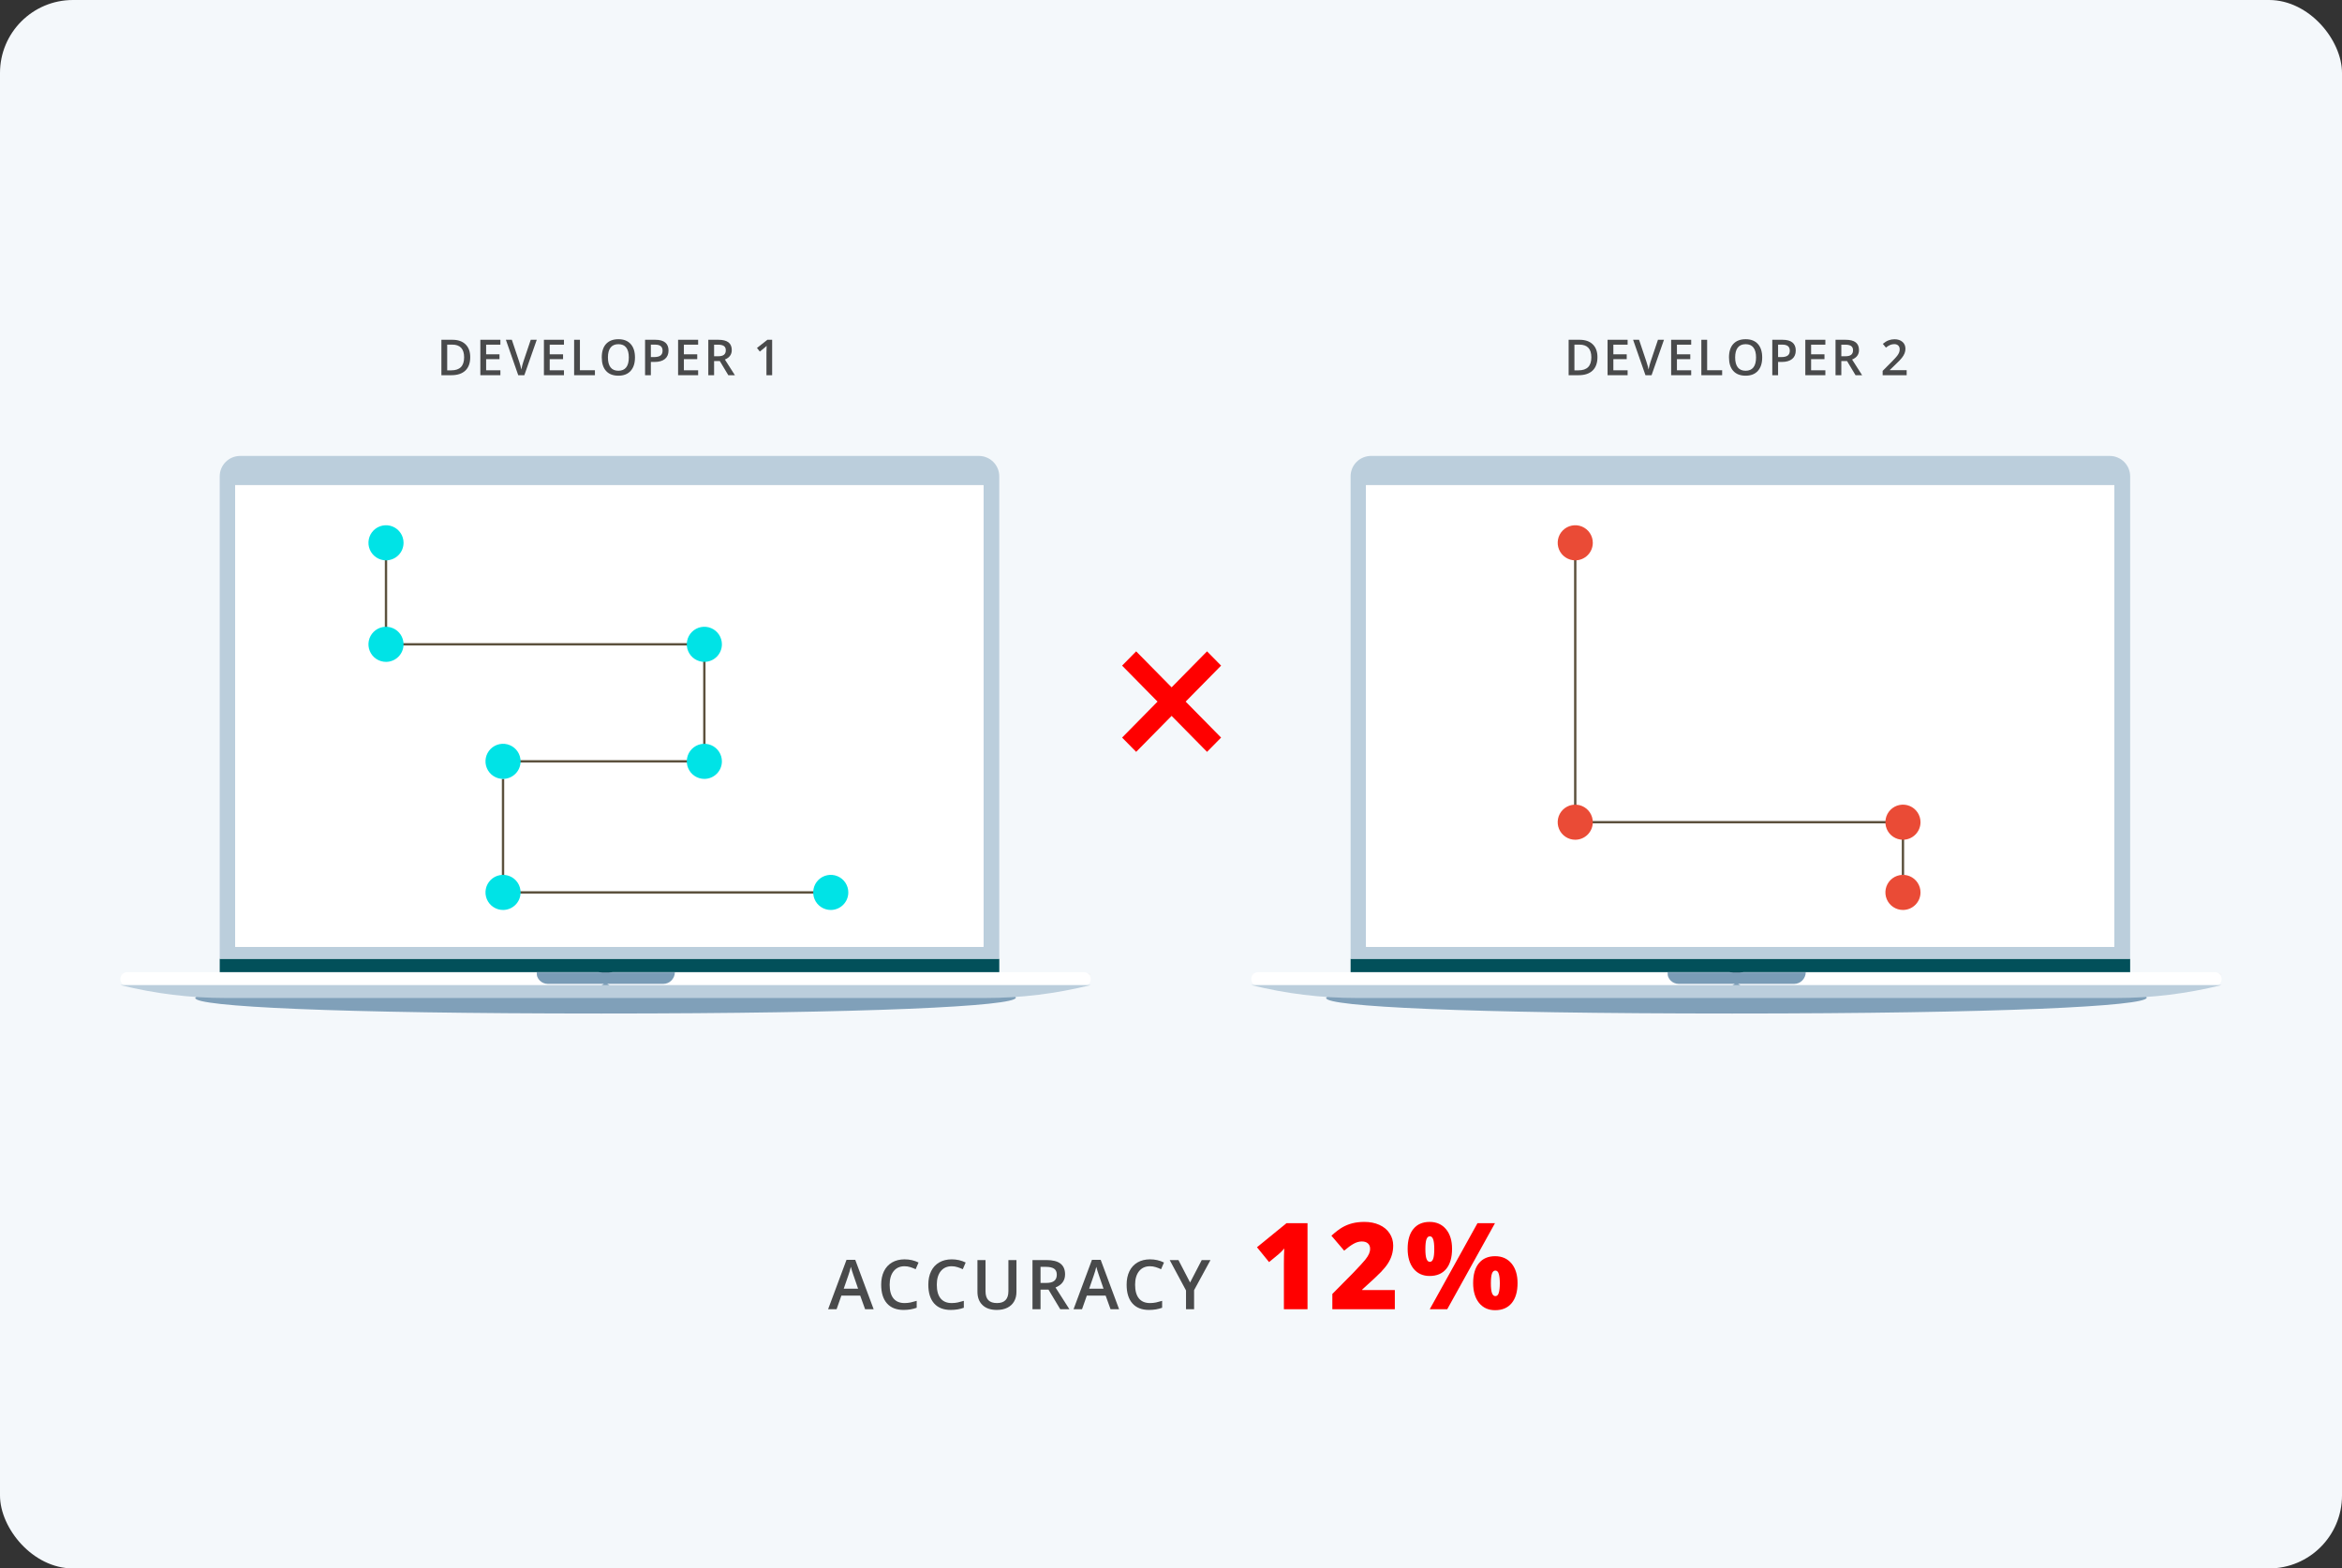 <svg width="642" height="430" viewBox="0 0 642 430" fill="none" xmlns="http://www.w3.org/2000/svg">
<rect x="0" y="0" width="642" height="430" fill="#333333" stroke="none"/>
<rect width="642" height="430" rx="20" fill="#F4F8FB"/>
<path d="M237.149 358.946L235.802 355.2H230.645L229.325 358.946H227L232.047 345.401H234.446L239.493 358.946H237.149ZM235.221 353.299L233.957 349.627C233.865 349.381 233.736 348.993 233.569 348.464C233.41 347.935 233.299 347.548 233.237 347.302C233.071 348.058 232.828 348.886 232.508 349.784L231.29 353.299H235.221Z" fill="black" fill-opacity="0.7"/>
<path d="M247.958 347.154C246.691 347.154 245.694 347.603 244.968 348.501C244.242 349.399 243.879 350.639 243.879 352.22C243.879 353.874 244.227 355.126 244.922 355.975C245.623 356.824 246.635 357.248 247.958 357.248C248.53 357.248 249.083 357.193 249.619 357.082C250.154 356.965 250.71 356.818 251.289 356.639V358.531C250.231 358.931 249.031 359.131 247.69 359.131C245.716 359.131 244.199 358.534 243.141 357.341C242.083 356.141 241.554 354.428 241.554 352.201C241.554 350.799 241.81 349.572 242.32 348.52C242.837 347.468 243.581 346.662 244.553 346.102C245.525 345.543 246.666 345.263 247.976 345.263C249.354 345.263 250.627 345.552 251.796 346.13L251.003 347.966C250.547 347.751 250.064 347.563 249.554 347.403C249.05 347.237 248.517 347.154 247.958 347.154Z" fill="black" fill-opacity="0.7"/>
<path d="M260.879 347.154C259.612 347.154 258.615 347.603 257.889 348.501C257.164 349.399 256.801 350.639 256.801 352.22C256.801 353.874 257.148 355.126 257.843 355.975C258.544 356.824 259.556 357.248 260.879 357.248C261.451 357.248 262.005 357.193 262.54 357.082C263.075 356.965 263.632 356.818 264.21 356.639V358.531C263.152 358.931 261.952 359.131 260.611 359.131C258.637 359.131 257.12 358.534 256.062 357.341C255.004 356.141 254.475 354.428 254.475 352.201C254.475 350.799 254.731 349.572 255.241 348.52C255.758 347.468 256.502 346.662 257.474 346.102C258.446 345.543 259.587 345.263 260.897 345.263C262.275 345.263 263.548 345.552 264.717 346.13L263.924 347.966C263.469 347.751 262.986 347.563 262.475 347.403C261.971 347.237 261.439 347.154 260.879 347.154Z" fill="black" fill-opacity="0.7"/>
<path d="M278.635 345.456V354.185C278.635 355.181 278.42 356.055 277.989 356.805C277.565 357.55 276.946 358.125 276.134 358.531C275.329 358.931 274.363 359.131 273.237 359.131C271.564 359.131 270.263 358.688 269.334 357.802C268.405 356.916 267.941 355.698 267.941 354.148V345.456H270.155V353.991C270.155 355.105 270.414 355.926 270.931 356.455C271.447 356.984 272.241 357.248 273.311 357.248C275.39 357.248 276.43 356.156 276.43 353.973V345.456H278.635Z" fill="black" fill-opacity="0.7"/>
<path d="M285.236 351.731H286.767C287.795 351.731 288.539 351.54 289 351.159C289.462 350.777 289.692 350.211 289.692 349.461C289.692 348.698 289.443 348.151 288.945 347.819C288.447 347.486 287.696 347.32 286.694 347.32H285.236V351.731ZM285.236 353.558V358.946H283.03V345.456H286.841C288.582 345.456 289.871 345.782 290.707 346.434C291.544 347.087 291.962 348.071 291.962 349.387C291.962 351.066 291.089 352.263 289.342 352.976L293.152 358.946H290.643L287.413 353.558H285.236Z" fill="black" fill-opacity="0.7"/>
<path d="M304.431 358.946L303.084 355.2H297.926L296.607 358.946H294.282L299.329 345.401H301.728L306.775 358.946H304.431ZM302.503 353.299L301.239 349.627C301.146 349.381 301.017 348.993 300.851 348.464C300.691 347.935 300.58 347.548 300.519 347.302C300.353 348.058 300.11 348.886 299.79 349.784L298.572 353.299H302.503Z" fill="black" fill-opacity="0.7"/>
<path d="M315.239 347.154C313.972 347.154 312.976 347.603 312.25 348.501C311.524 349.399 311.161 350.639 311.161 352.22C311.161 353.874 311.509 355.126 312.204 355.975C312.905 356.824 313.917 357.248 315.239 357.248C315.811 357.248 316.365 357.193 316.9 357.082C317.435 356.965 317.992 356.818 318.57 356.639V358.531C317.512 358.931 316.313 359.131 314.972 359.131C312.997 359.131 311.481 358.534 310.423 357.341C309.365 356.141 308.836 354.428 308.836 352.201C308.836 350.799 309.091 349.572 309.602 348.52C310.118 347.468 310.863 346.662 311.835 346.102C312.807 345.543 313.948 345.263 315.258 345.263C316.636 345.263 317.909 345.552 319.078 346.13L318.284 347.966C317.829 347.751 317.346 347.563 316.836 347.403C316.331 347.237 315.799 347.154 315.239 347.154Z" fill="black" fill-opacity="0.7"/>
<path d="M326.232 351.611L329.425 345.456H331.824L327.33 353.714V358.946H325.116V353.788L320.641 345.456H323.04L326.232 351.611Z" fill="black" fill-opacity="0.7"/>
<path d="M358.423 358.946H351.948V346.448C351.948 344.93 351.981 343.542 352.045 342.282C351.647 342.767 351.152 343.273 350.56 343.8L347.879 346.012L344.569 341.943L352.675 335.339H358.423V358.946Z" fill="#FF0000"/>
<path d="M382.359 358.946H365.228V354.748L370.992 348.919C372.639 347.196 373.715 346.023 374.221 345.399C374.727 344.763 375.077 344.22 375.271 343.768C375.475 343.316 375.578 342.842 375.578 342.347C375.578 341.733 375.379 341.249 374.98 340.894C374.582 340.538 374.022 340.361 373.301 340.361C372.558 340.361 371.805 340.576 371.04 341.007C370.287 341.426 369.431 342.051 368.473 342.88L364.969 338.778C366.186 337.691 367.208 336.916 368.037 336.453C368.866 335.98 369.765 335.619 370.734 335.371C371.713 335.124 372.811 335 374.028 335C375.556 335 376.918 335.269 378.113 335.807C379.318 336.346 380.25 337.115 380.906 338.116C381.574 339.107 381.907 340.221 381.907 341.459C381.907 342.384 381.789 343.24 381.552 344.026C381.326 344.812 380.971 345.587 380.486 346.351C380.002 347.105 379.356 347.901 378.549 348.741C377.752 349.581 376.046 351.174 373.43 353.52V353.682H382.359V358.946Z" fill="#FF0000"/>
<path d="M390.73 342.444C390.73 343.682 390.832 344.575 391.037 345.124C391.241 345.673 391.548 345.948 391.957 345.948C392.366 345.948 392.668 345.678 392.861 345.14C393.066 344.602 393.168 343.703 393.168 342.444C393.168 341.206 393.066 340.312 392.861 339.763C392.668 339.214 392.366 338.94 391.957 338.94C391.537 338.94 391.225 339.22 391.021 339.779C390.827 340.339 390.73 341.227 390.73 342.444ZM398.044 342.379C398.044 344.747 397.512 346.583 396.446 347.885C395.38 349.177 393.862 349.823 391.893 349.823C390.041 349.823 388.572 349.155 387.484 347.821C386.408 346.475 385.87 344.661 385.87 342.379C385.87 340.011 386.397 338.192 387.452 336.921C388.507 335.64 389.987 335 391.893 335C393.776 335 395.273 335.662 396.381 336.986C397.49 338.31 398.044 340.108 398.044 342.379ZM409.816 335.339L396.72 358.946H391.925L405.02 335.339H409.816ZM408.685 351.841C408.685 353.079 408.788 353.973 408.992 354.522C409.197 355.071 409.503 355.345 409.912 355.345C410.375 355.345 410.693 355.033 410.865 354.409C411.048 353.773 411.14 352.918 411.14 351.841C411.14 350.765 411.048 349.914 410.865 349.29C410.693 348.655 410.375 348.337 409.912 348.337C409.493 348.337 409.18 348.617 408.976 349.177C408.782 349.737 408.685 350.625 408.685 351.841ZM416 351.777C416 354.134 415.462 355.964 414.385 357.267C413.319 358.558 411.807 359.204 409.848 359.204C407.996 359.204 406.527 358.537 405.44 357.202C404.363 355.856 403.825 354.048 403.825 351.777C403.825 349.408 404.353 347.589 405.407 346.319C406.462 345.038 407.942 344.397 409.848 344.397C411.732 344.397 413.228 345.059 414.337 346.384C415.445 347.708 416 349.505 416 351.777Z" fill="#FF0000"/>
<path d="M333.686 182.839L334.032 182.488L333.686 182.137L331.236 179.649L330.879 179.287L330.523 179.649L321.165 189.151L311.807 179.649L311.45 179.287L311.094 179.649L308.644 182.137L308.298 182.488L308.644 182.839L318.013 192.352L308.644 201.865L308.298 202.216L308.644 202.567L311.094 205.055L311.45 205.417L311.807 205.055L321.165 195.553L330.523 205.055L330.879 205.417L331.236 205.055L333.686 202.567L334.032 202.216L333.686 201.865L324.317 192.352L333.686 182.839Z" fill="#FF0000" stroke="#FF0000"/>
<path d="M128.9 97.917C128.9 99.52 128.455 100.748 127.565 101.598C126.674 102.444 125.392 102.867 123.718 102.867H121V93.153H124.003C125.549 93.153 126.752 93.569 127.611 94.402C128.471 95.235 128.9 96.406 128.9 97.917ZM127.226 97.97C127.226 95.644 126.138 94.482 123.963 94.482H122.588V101.532H123.718C126.056 101.532 127.226 100.344 127.226 97.97Z" fill="black" fill-opacity="0.7"/>
<path d="M137.169 102.867H131.674V93.153H137.169V94.495H133.262V97.139H136.923V98.468H133.262V101.518H137.169V102.867Z" fill="black" fill-opacity="0.7"/>
<path d="M145.49 93.153H147.138L143.736 102.867H142.062L138.673 93.153H140.308L142.334 99.193C142.441 99.481 142.553 99.853 142.673 100.309C142.793 100.761 142.87 101.097 142.906 101.319C142.963 100.982 143.052 100.592 143.171 100.15C143.291 99.707 143.388 99.379 143.464 99.166L145.49 93.153Z" fill="black" fill-opacity="0.7"/>
<path d="M154.596 102.867H149.101V93.153H154.596V94.495H150.689V97.139H154.35V98.468H150.689V101.518H154.596V102.867Z" fill="black" fill-opacity="0.7"/>
<path d="M157.383 102.867V93.153H158.971V101.505H163.084V102.867H157.383Z" fill="black" fill-opacity="0.7"/>
<path d="M174.063 97.997C174.063 99.578 173.667 100.807 172.874 101.684C172.085 102.561 170.967 103 169.518 103C168.052 103 166.925 102.566 166.136 101.698C165.352 100.825 164.96 99.587 164.96 97.983C164.96 96.38 165.354 95.148 166.143 94.289C166.936 93.43 168.065 93 169.532 93C170.976 93 172.092 93.436 172.88 94.309C173.669 95.182 174.063 96.411 174.063 97.997ZM166.648 97.997C166.648 99.193 166.889 100.101 167.372 100.721C167.855 101.337 168.57 101.645 169.518 101.645C170.462 101.645 171.173 101.339 171.651 100.728C172.134 100.116 172.375 99.206 172.375 97.997C172.375 96.805 172.136 95.901 171.658 95.286C171.184 94.67 170.475 94.362 169.532 94.362C168.579 94.362 167.859 94.67 167.372 95.286C166.889 95.901 166.648 96.805 166.648 97.997Z" fill="black" fill-opacity="0.7"/>
<path d="M183.262 96.09C183.262 97.104 182.93 97.882 182.265 98.422C181.601 98.962 180.655 99.233 179.428 99.233H178.418V102.867H176.83V93.153H179.627C180.841 93.153 181.749 93.401 182.351 93.897C182.958 94.393 183.262 95.124 183.262 96.09ZM178.418 97.897H179.262C180.077 97.897 180.675 97.755 181.056 97.472C181.437 97.188 181.627 96.745 181.627 96.143C181.627 95.585 181.457 95.168 181.116 94.894C180.775 94.619 180.243 94.482 179.521 94.482H178.418V97.897Z" fill="black" fill-opacity="0.7"/>
<path d="M191.377 102.867H185.882V93.153H191.377V94.495H187.47V97.139H191.132V98.468H187.47V101.518H191.377V102.867Z" fill="black" fill-opacity="0.7"/>
<path d="M195.752 97.671H196.855C197.595 97.671 198.131 97.534 198.463 97.259C198.795 96.984 198.961 96.577 198.961 96.037C198.961 95.487 198.782 95.093 198.423 94.854C198.064 94.615 197.524 94.495 196.802 94.495H195.752V97.671ZM195.752 98.987V102.867H194.164V93.153H196.908C198.162 93.153 199.09 93.388 199.692 93.857C200.295 94.327 200.596 95.035 200.596 95.983C200.596 97.193 199.967 98.054 198.709 98.568L201.453 102.867H199.646L197.32 98.987H195.752Z" fill="black" fill-opacity="0.7"/>
<path d="M211.664 102.867H210.103V96.595C210.103 95.846 210.121 95.252 210.156 94.814C210.054 94.92 209.928 95.038 209.777 95.166C209.631 95.295 209.135 95.702 208.289 96.389L207.505 95.399L210.362 93.153H211.664V102.867Z" fill="black" fill-opacity="0.7"/>
<path style="mix-blend-mode:multiply" d="M278.472 273.515C278.472 275.863 238.201 277.867 164.867 277.867C91.532 277.867 53.528 275.961 53.528 273.616C53.528 271.272 91.525 269.365 164.867 269.365C238.208 269.365 278.472 271.164 278.472 273.515Z" fill="#80A0B9"/>
<path d="M273.928 262.854H60.233V266.641H273.928V262.854Z" fill="#02505A"/>
<path d="M273.925 130.559V262.855H60.23V130.559C60.239 129.079 60.835 127.663 61.888 126.62C62.941 125.578 64.365 124.996 65.848 125H268.308C269.79 124.996 271.214 125.578 272.267 126.62C273.32 127.663 273.917 129.079 273.925 130.559Z" fill="#BBCEDC"/>
<path d="M274.878 266.639V266.985H273.925H60.23H59.293V266.639H274.878Z" fill="black"/>
<path d="M298.997 266.985H33V267.185H298.997V266.985Z" fill="url(#paint0_linear)"/>
<path d="M164.11 266.53H34.89C33.846 266.53 33 267.377 33 268.42C33 269.464 33.846 270.31 34.89 270.31H164.11C165.154 270.31 166 269.464 166 268.42C166 267.377 165.154 266.53 164.11 266.53Z" fill="white"/>
<path d="M297.11 266.53H167.89C166.846 266.53 166 267.377 166 268.42C166 269.464 166.846 270.31 167.89 270.31H297.11C298.154 270.31 299 269.464 299 268.42C299 267.377 298.154 266.53 297.11 266.53Z" fill="white"/>
<path d="M184.998 266.593C184.998 267.409 184.605 268.258 184.027 268.835C183.449 269.413 182.665 269.738 181.847 269.739H150.149C149.744 269.738 149.343 269.658 148.97 269.503C148.596 269.348 148.256 269.121 147.97 268.835C147.684 268.549 147.458 268.21 147.303 267.836C147.149 267.463 147.138 266.997 147.139 266.593H184.998Z" fill="#7A9CB6"/>
<path d="M33.011 270.068C42.459 272.428 52.162 273.617 61.902 273.61H270.11C279.846 273.616 289.546 272.427 298.991 270.068H33.011Z" fill="#BBCEDC"/>
<path d="M269.503 133.051H64.652V259.585H269.503V133.051Z" fill="url(#paint1_linear)"/>
<g clip-path="url(#clip0)">
<rect x="64.463" y="133.006" width="205.122" height="126.559" fill="white"/>
<rect x="64.463" y="133.006" width="205.122" height="126.559" fill="white"/>
<rect x="105.492" y="153.226" width="0.642" height="24.383" fill="#5C513D"/>
<rect x="137.574" y="213.542" width="0.642" height="26.95" fill="#5C513D"/>
<rect x="192.758" y="180.817" width="0.642" height="24.383" fill="#5C513D"/>
<rect x="105.491" y="176.325" width="83.417" height="0.642" fill="#5C513D"/>
<rect x="142.066" y="244.342" width="83.417" height="0.642" fill="#5C513D"/>
<rect x="137.574" y="208.409" width="51.333" height="0.642" fill="#5C513D"/>
<path d="M110.625 148.822C110.627 147.869 110.346 146.937 109.818 146.145C109.29 145.352 108.538 144.733 107.658 144.368C106.779 144.003 105.81 143.907 104.876 144.092C103.942 144.277 103.083 144.736 102.41 145.41C101.736 146.083 101.277 146.941 101.092 147.876C100.907 148.81 101.003 149.779 101.368 150.658C101.733 151.538 102.352 152.29 103.145 152.818C103.937 153.346 104.869 153.627 105.822 153.625C107.095 153.623 108.315 153.116 109.215 152.215C110.116 151.315 110.623 150.095 110.625 148.822Z" fill="#00E3E6"/>
<path d="M110.625 176.656C110.627 175.703 110.346 174.771 109.818 173.979C109.29 173.186 108.538 172.567 107.658 172.202C106.779 171.837 105.81 171.741 104.876 171.926C103.942 172.111 103.083 172.57 102.41 173.244C101.736 173.917 101.277 174.775 101.092 175.71C100.907 176.644 101.003 177.613 101.368 178.492C101.733 179.372 102.352 180.124 103.145 180.652C103.937 181.18 104.869 181.461 105.822 181.459C107.095 181.457 108.315 180.95 109.215 180.049C110.116 179.149 110.623 177.929 110.625 176.656Z" fill="#00E3E6"/>
<path d="M197.892 176.656C197.893 175.703 197.613 174.771 197.084 173.979C196.556 173.186 195.805 172.567 194.925 172.202C194.045 171.837 193.077 171.741 192.143 171.926C191.208 172.111 190.35 172.57 189.676 173.244C189.003 173.917 188.544 174.775 188.359 175.71C188.173 176.644 188.269 177.613 188.635 178.492C189 179.372 189.618 180.124 190.411 180.652C191.204 181.18 192.136 181.461 193.088 181.459C194.362 181.457 195.582 180.95 196.482 180.049C197.382 179.149 197.889 177.929 197.892 176.656Z" fill="#00E3E6"/>
<path d="M197.892 208.739C197.893 207.786 197.613 206.854 197.084 206.062C196.556 205.269 195.805 204.65 194.925 204.285C194.045 203.92 193.077 203.824 192.143 204.009C191.208 204.194 190.35 204.653 189.676 205.327C189.003 206 188.544 206.858 188.359 207.793C188.173 208.727 188.269 209.696 188.635 210.575C189 211.455 189.618 212.207 190.411 212.735C191.204 213.263 192.136 213.544 193.088 213.542C194.362 213.54 195.582 213.033 196.482 212.132C197.382 211.232 197.889 210.012 197.892 208.739Z" fill="#00E3E6"/>
<path d="M142.708 208.739C142.71 207.786 142.429 206.854 141.901 206.062C141.373 205.269 140.621 204.65 139.741 204.285C138.862 203.92 137.893 203.824 136.959 204.009C136.025 204.194 135.166 204.653 134.493 205.327C133.819 206 133.36 206.858 133.175 207.793C132.99 208.727 133.086 209.696 133.451 210.575C133.817 211.455 134.435 212.207 135.228 212.735C136.02 213.263 136.952 213.544 137.905 213.542C139.178 213.54 140.398 213.033 141.298 212.132C142.199 211.232 142.706 210.012 142.708 208.739Z" fill="#00E3E6"/>
<path d="M142.708 244.672C142.71 243.72 142.429 242.788 141.901 241.995C141.373 241.202 140.621 240.584 139.741 240.219C138.862 239.853 137.893 239.757 136.959 239.943C136.025 240.128 135.166 240.587 134.493 241.26C133.819 241.934 133.36 242.792 133.175 243.726C132.99 244.661 133.086 245.629 133.451 246.509C133.817 247.389 134.435 248.14 135.228 248.668C136.02 249.196 136.952 249.477 137.905 249.476C139.178 249.473 140.398 248.966 141.298 248.066C142.199 247.166 142.706 245.945 142.708 244.672Z" fill="#00E3E6"/>
<path d="M232.542 244.672C232.544 243.72 232.263 242.788 231.735 241.995C231.207 241.202 230.455 240.584 229.575 240.219C228.696 239.853 227.727 239.757 226.793 239.943C225.858 240.128 225 240.587 224.327 241.26C223.653 241.934 223.194 242.792 223.009 243.726C222.824 244.661 222.92 245.629 223.285 246.509C223.65 247.389 224.269 248.14 225.062 248.668C225.854 249.196 226.786 249.477 227.739 249.476C229.012 249.473 230.232 248.966 231.132 248.066C232.033 247.166 232.54 245.945 232.542 244.672Z" fill="#00E3E6"/>
</g>
<path d="M437.9 97.917C437.9 99.52 437.455 100.748 436.565 101.598C435.674 102.444 434.392 102.867 432.718 102.867H430V93.153H433.003C434.549 93.153 435.752 93.569 436.611 94.402C437.471 95.235 437.9 96.406 437.9 97.917ZM436.226 97.97C436.226 95.644 435.138 94.482 432.963 94.482H431.588V101.532H432.718C435.056 101.532 436.226 100.344 436.226 97.97Z" fill="black" fill-opacity="0.7"/>
<path d="M446.169 102.867H440.674V93.153H446.169V94.495H442.262V97.139H445.923V98.468H442.262V101.518H446.169V102.867Z" fill="black" fill-opacity="0.7"/>
<path d="M454.49 93.153H456.138L452.736 102.867H451.062L447.673 93.153H449.308L451.334 99.193C451.441 99.481 451.553 99.853 451.673 100.309C451.793 100.761 451.87 101.097 451.906 101.319C451.963 100.982 452.052 100.592 452.171 100.15C452.291 99.707 452.388 99.379 452.464 99.166L454.49 93.153Z" fill="black" fill-opacity="0.7"/>
<path d="M463.596 102.867H458.101V93.153H463.596V94.495H459.689V97.139H463.35V98.468H459.689V101.518H463.596V102.867Z" fill="black" fill-opacity="0.7"/>
<path d="M466.383 102.867V93.153H467.971V101.505H472.084V102.867H466.383Z" fill="black" fill-opacity="0.7"/>
<path d="M483.063 97.997C483.063 99.578 482.667 100.807 481.874 101.684C481.085 102.561 479.967 103 478.518 103C477.052 103 475.925 102.566 475.136 101.698C474.352 100.825 473.96 99.587 473.96 97.983C473.96 96.38 474.354 95.148 475.143 94.289C475.936 93.43 477.065 93 478.532 93C479.976 93 481.092 93.436 481.88 94.309C482.669 95.182 483.063 96.411 483.063 97.997ZM475.648 97.997C475.648 99.193 475.889 100.101 476.372 100.721C476.855 101.337 477.57 101.645 478.518 101.645C479.462 101.645 480.173 101.339 480.651 100.728C481.134 100.116 481.375 99.206 481.375 97.997C481.375 96.805 481.136 95.901 480.658 95.286C480.184 94.67 479.475 94.362 478.532 94.362C477.579 94.362 476.859 94.67 476.372 95.286C475.889 95.901 475.648 96.805 475.648 97.997Z" fill="black" fill-opacity="0.7"/>
<path d="M492.262 96.09C492.262 97.104 491.93 97.882 491.265 98.422C490.601 98.962 489.655 99.233 488.428 99.233H487.418V102.867H485.83V93.153H488.627C489.841 93.153 490.749 93.401 491.351 93.897C491.958 94.393 492.262 95.124 492.262 96.09ZM487.418 97.897H488.262C489.077 97.897 489.675 97.755 490.056 97.472C490.437 97.188 490.627 96.745 490.627 96.143C490.627 95.585 490.457 95.168 490.116 94.894C489.775 94.619 489.243 94.482 488.521 94.482H487.418V97.897Z" fill="black" fill-opacity="0.7"/>
<path d="M500.377 102.867H494.882V93.153H500.377V94.495H496.47V97.139H500.132V98.468H496.47V101.518H500.377V102.867Z" fill="black" fill-opacity="0.7"/>
<path d="M504.752 97.671H505.855C506.595 97.671 507.131 97.534 507.463 97.259C507.795 96.984 507.961 96.577 507.961 96.037C507.961 95.487 507.782 95.093 507.423 94.854C507.064 94.615 506.524 94.495 505.802 94.495H504.752V97.671ZM504.752 98.987V102.867H503.164V93.153H505.908C507.162 93.153 508.09 93.388 508.692 93.857C509.295 94.327 509.596 95.035 509.596 95.983C509.596 97.193 508.967 98.054 507.709 98.568L510.453 102.867H508.646L506.32 98.987H504.752Z" fill="black" fill-opacity="0.7"/>
<path d="M522.664 102.867H516.08V101.684L518.585 99.166C519.324 98.409 519.814 97.873 520.053 97.558C520.297 97.239 520.474 96.94 520.585 96.661C520.695 96.382 520.751 96.083 520.751 95.764C520.751 95.326 520.618 94.98 520.352 94.728C520.091 94.475 519.728 94.349 519.262 94.349C518.89 94.349 518.529 94.418 518.179 94.555C517.834 94.692 517.433 94.94 516.977 95.299L516.133 94.269C516.673 93.813 517.198 93.49 517.708 93.299C518.217 93.109 518.76 93.013 519.336 93.013C520.239 93.013 520.963 93.25 521.508 93.724C522.053 94.194 522.326 94.827 522.326 95.625C522.326 96.063 522.246 96.48 522.086 96.874C521.931 97.268 521.69 97.675 521.362 98.096C521.039 98.513 520.498 99.078 519.741 99.791L518.053 101.425V101.492H522.664V102.867Z" fill="black" fill-opacity="0.7"/>
<path style="mix-blend-mode:multiply" d="M588.472 273.515C588.472 275.863 548.201 277.867 474.867 277.867C401.532 277.867 363.528 275.961 363.528 273.616C363.528 271.272 401.526 269.365 474.867 269.365C548.208 269.365 588.472 271.164 588.472 273.515Z" fill="#80A0B9"/>
<path d="M583.928 262.854H370.233V266.641H583.928V262.854Z" fill="#02505A"/>
<path d="M583.925 130.559V262.855H370.23V130.559C370.239 129.079 370.835 127.663 371.888 126.62C372.941 125.578 374.365 124.996 375.848 125H578.308C579.79 124.996 581.214 125.578 582.267 126.62C583.32 127.663 583.917 129.079 583.925 130.559Z" fill="#BBCEDC"/>
<path d="M584.878 266.639V266.985H583.925H370.23H369.293V266.639H584.878Z" fill="black"/>
<path d="M608.997 266.985H343V267.185H608.997V266.985Z" fill="url(#paint2_linear)"/>
<path d="M474.11 266.53H344.89C343.846 266.53 343 267.377 343 268.42C343 269.464 343.846 270.31 344.89 270.31H474.11C475.154 270.31 476 269.464 476 268.42C476 267.377 475.154 266.53 474.11 266.53Z" fill="white"/>
<path d="M607.11 266.53H477.89C476.846 266.53 476 267.377 476 268.42C476 269.464 476.846 270.31 477.89 270.31H607.11C608.154 270.31 609 269.464 609 268.42C609 267.377 608.154 266.53 607.11 266.53Z" fill="white"/>
<path d="M494.998 266.593C494.998 267.409 494.605 268.258 494.027 268.835C493.449 269.413 492.665 269.738 491.847 269.739H460.149C459.744 269.738 459.343 269.658 458.97 269.503C458.596 269.348 458.256 269.121 457.97 268.835C457.684 268.549 457.458 268.21 457.303 267.836C457.149 267.463 457.138 266.997 457.139 266.593H494.998Z" fill="#7A9CB6"/>
<path d="M343.011 270.068C352.459 272.428 362.162 273.617 371.902 273.61H580.11C589.846 273.616 599.546 272.427 608.991 270.068H343.011Z" fill="#BBCEDC"/>
<path d="M579.503 133.051H374.652V259.585H579.503V133.051Z" fill="url(#paint3_linear)"/>
<g clip-path="url(#clip1)">
<rect x="374.463" y="133.006" width="205.122" height="126.559" fill="white"/>
<rect x="374.463" y="133.006" width="205.122" height="126.559" fill="white"/>
<rect x="431.492" y="153.226" width="0.642" height="69.3" fill="#5C513D"/>
<rect x="435.983" y="225.092" width="83.417" height="0.642" fill="#5C513D"/>
<rect x="521.325" y="228.942" width="0.642" height="10.908" fill="#5C513D"/>
<path d="M436.627 148.822C436.629 147.869 436.348 146.937 435.82 146.145C435.292 145.352 434.54 144.733 433.66 144.368C432.781 144.003 431.812 143.907 430.878 144.092C429.943 144.277 429.085 144.736 428.412 145.41C427.738 146.083 427.279 146.941 427.094 147.876C426.909 148.81 427.005 149.779 427.37 150.658C427.735 151.538 428.354 152.29 429.147 152.818C429.939 153.346 430.871 153.627 431.824 153.625C433.097 153.623 434.317 153.116 435.217 152.215C436.118 151.315 436.625 150.095 436.627 148.822Z" fill="#EA4B36"/>
<path d="M436.625 225.422C436.627 224.47 436.346 223.538 435.818 222.745C435.29 221.952 434.538 221.334 433.658 220.969C432.779 220.603 431.81 220.507 430.876 220.693C429.942 220.878 429.083 221.337 428.41 222.01C427.736 222.684 427.277 223.542 427.092 224.476C426.907 225.411 427.003 226.379 427.368 227.259C427.733 228.139 428.352 228.89 429.145 229.418C429.937 229.947 430.869 230.227 431.822 230.226C433.095 230.223 434.315 229.716 435.215 228.816C436.116 227.916 436.623 226.695 436.625 225.422Z" fill="#EA4B36"/>
<path d="M526.458 225.422C526.46 224.47 526.179 223.538 525.651 222.745C525.123 221.952 524.371 221.334 523.491 220.969C522.612 220.603 521.643 220.507 520.709 220.693C519.775 220.878 518.916 221.337 518.243 222.01C517.569 222.684 517.11 223.542 516.925 224.476C516.74 225.411 516.836 226.379 517.201 227.259C517.567 228.139 518.185 228.89 518.978 229.418C519.77 229.947 520.702 230.227 521.655 230.226C522.928 230.223 524.148 229.716 525.048 228.816C525.949 227.916 526.456 226.695 526.458 225.422Z" fill="#EA4B36"/>
<path d="M526.458 244.672C526.46 243.72 526.179 242.788 525.651 241.995C525.123 241.202 524.371 240.584 523.491 240.219C522.612 239.853 521.643 239.757 520.709 239.943C519.775 240.128 518.916 240.587 518.243 241.26C517.569 241.934 517.11 242.792 516.925 243.726C516.74 244.661 516.836 245.629 517.201 246.509C517.567 247.389 518.185 248.14 518.978 248.668C519.77 249.196 520.702 249.477 521.655 249.476C522.928 249.473 524.148 248.966 525.048 248.066C525.949 247.166 526.456 245.945 526.458 244.672Z" fill="#EA4B36"/>
</g>
<defs>
<linearGradient id="paint0_linear" x1="33" y1="267.087" x2="299" y2="267.087" gradientUnits="userSpaceOnUse">
<stop offset="0.01" stop-color="#F8F8F8"/>
<stop offset="0.06" stop-color="#D0D0D0"/>
<stop offset="0.5" stop-color="#F8F8F8"/>
<stop offset="0.87" stop-color="#D0D0D0"/>
<stop offset="0.88" stop-color="#D3D3D3"/>
<stop offset="0.95" stop-color="#E9E9E9"/>
<stop offset="1" stop-color="#F1F1F1"/>
</linearGradient>
<linearGradient id="paint1_linear" x1="51320.4" y1="29616.8" x2="108591" y2="122334" gradientUnits="userSpaceOnUse">
<stop stop-color="#F2F3F4"/>
<stop offset="0.36" stop-color="#EDEEEF"/>
<stop offset="0.78" stop-color="#DFE0E0"/>
<stop offset="1" stop-color="#D5D6D6"/>
</linearGradient>
<linearGradient id="paint2_linear" x1="343" y1="267.087" x2="609" y2="267.087" gradientUnits="userSpaceOnUse">
<stop offset="0.01" stop-color="#F8F8F8"/>
<stop offset="0.06" stop-color="#D0D0D0"/>
<stop offset="0.5" stop-color="#F8F8F8"/>
<stop offset="0.87" stop-color="#D0D0D0"/>
<stop offset="0.88" stop-color="#D3D3D3"/>
<stop offset="0.95" stop-color="#E9E9E9"/>
<stop offset="1" stop-color="#F1F1F1"/>
</linearGradient>
<linearGradient id="paint3_linear" x1="51630.4" y1="29616.8" x2="108901" y2="122334" gradientUnits="userSpaceOnUse">
<stop stop-color="#F2F3F4"/>
<stop offset="0.36" stop-color="#EDEEEF"/>
<stop offset="0.78" stop-color="#DFE0E0"/>
<stop offset="1" stop-color="#D5D6D6"/>
</linearGradient>
<clipPath id="clip0">
<rect x="64.463" y="133.006" width="205.122" height="126.559" fill="white"/>
</clipPath>
<clipPath id="clip1">
<rect x="374.463" y="133.006" width="205.122" height="126.559" fill="white"/>
</clipPath>
</defs>
</svg>
